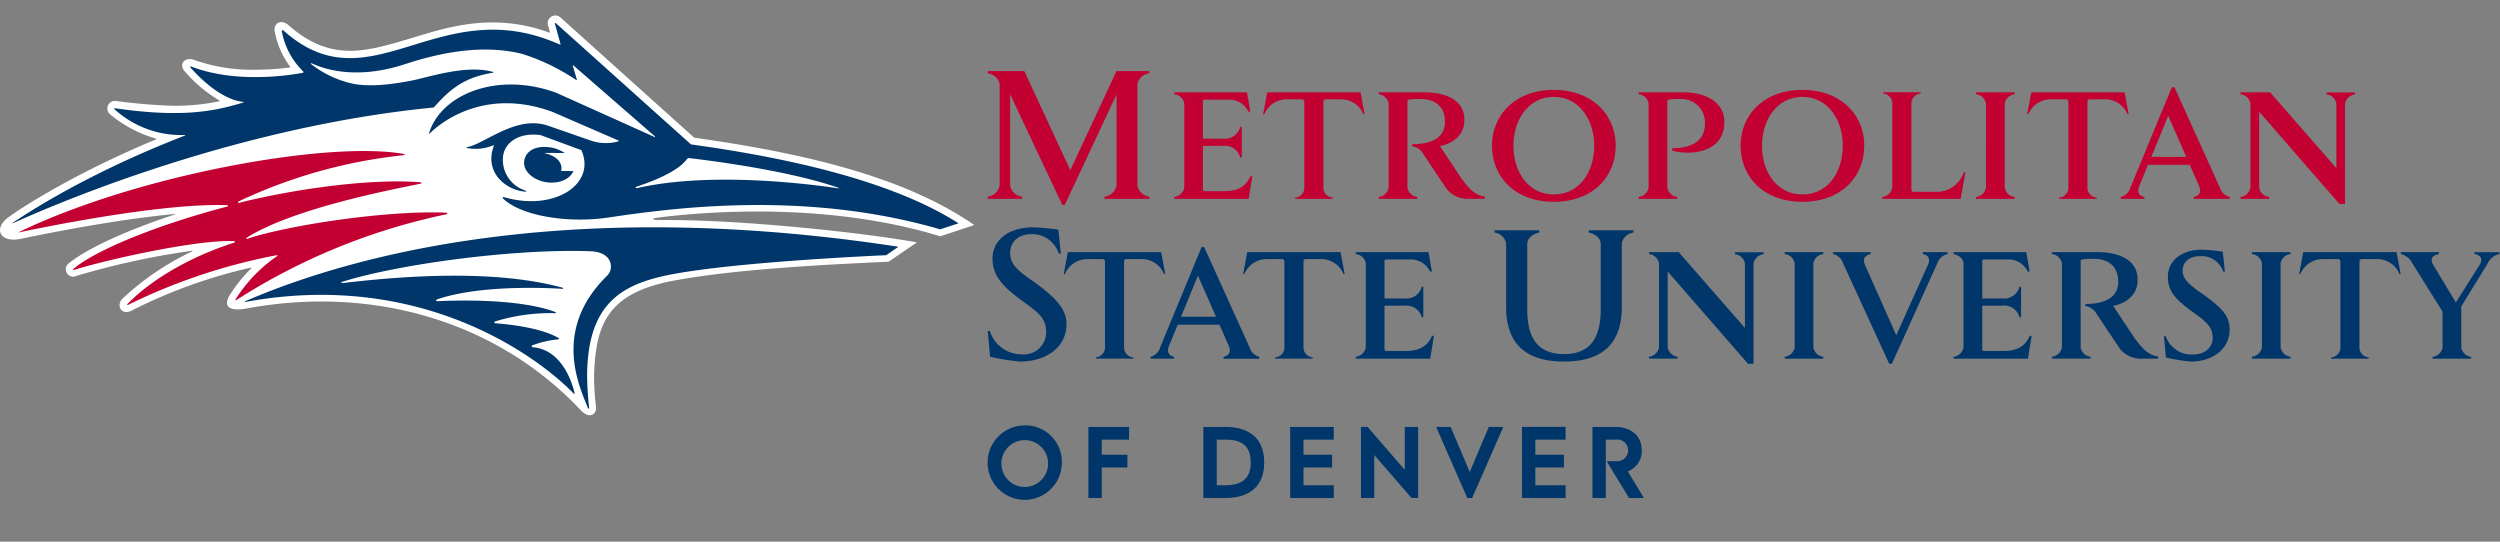 <svg width="240" height="52" viewBox="0 0 240 52" fill="none" xmlns="http://www.w3.org/2000/svg"><rect x="0" y="0" width="240" height="52" fill="#808080" stroke="none"/><path fill-rule="evenodd" clip-rule="evenodd" d="M101.937 44.412a3.567 3.567 0 01-3.562 3.572 3.567 3.567 0 01-3.563-3.573 3.567 3.567 0 013.563-3.572 3.484 3.484 0 012.542 1.024 3.504 3.504 0 011.022 2.548l-.002.001zm48.36 2.17v1.224l-4.188-.002v-6.822h4.188v1.223h-2.904v1.448h2.746v1.223h-2.746v1.707h2.904zm-41.906-4.374v-1.224h-3.905v6.824h1.282v-2.93h2.461v-1.223h-2.461v-1.447h2.623zm34.533-1.224h1.397l-2.997 6.822h-.467l-2.99-6.822h1.396l1.831 4.334 1.83-4.334zm-8.066 0v4.121l-3.572-4.12h-.637v6.821h1.281v-4.123l3.574 4.123h.636v-6.822h-1.282zm-19.335 0v6.822h2.159c1.193 0 3.68-.347 3.68-3.411s-2.486-3.41-3.68-3.41h-2.159zm4.547 3.411c0-1.651-.938-2.188-2.418-2.188h-.843v4.377h.843c1.418 0 2.418-.536 2.418-2.19v.001zm7.972 3.411v-1.223h-2.905v-1.707h2.746v-1.223h-2.746v-1.448h2.906v-1.223h-4.188v6.822l4.187.002zm29.567-4.566a2.08 2.08 0 01-1.342 2.014l1.552 2.552h-1.435l-2.096-3.447v-.086h.833a1.065 1.065 0 001.183-1.033 1.04 1.04 0 00-1.183-1.033h-.963v5.6h-1.281v-6.822h2.269c.967 0 2.463.513 2.463 2.255zm-59.292-.987a2.246 2.246 0 012.301 2.159h.002a2.27 2.27 0 01-.63 1.644 2.255 2.255 0 01-1.614.695 2.246 2.246 0 01-2.243-2.22 2.247 2.247 0 012.184-2.278zm-3.27-8.006c.947.22 1.908.374 2.877.463l-.001.002c2.368 0 4.46-1.273 4.462-3.6 0-1.541-1.205-2.654-3.114-4.05l-.448-.306c-1.321-.951-1.846-1.495-1.846-2.495 0-.988.748-1.78 2.022-1.78a2.664 2.664 0 012.64 1.863h.205l-.244-2.292a22.467 22.467 0 00-2.387-.23c-2.397 0-3.931 1.212-3.931 3.012 0 1.583.932 2.628 2.678 3.916l.732.539c1.323.947 1.742 1.566 1.742 2.598a2.145 2.145 0 01-.679 1.563 2.135 2.135 0 01-1.6.572 3.225 3.225 0 01-3.133-2.247h-.2l.225 2.472zm10.145.182v-.123a.956.956 0 00.886-.88v-8.313c-.007-.092-.065-.24-.213-.24h-1.563a2.308 2.308 0 00-2.061 1.428h-.122l.393-2.099h8.96l.39 2.1h-.118a2.299 2.299 0 00-2.054-1.43h-1.58c-.147 0-.194.149-.2.24v8.315a.954.954 0 00.881.88v.122h-3.599zm24.97-.182v.184h7.136l.358-2.192h-.177c-.289.609-.79 1.45-2.476 1.45h-1.981a.169.169 0 01-.109-.183v-4.163h1.928a1.518 1.518 0 011.647 1.113h.152v-2.932h-.152a1.51 1.51 0 01-1.647 1.127h-1.928v-3.558a.168.168 0 01.117-.184h2.269a2.05 2.05 0 011.982 1.156h.183l-.325-1.86h-6.977v.184c.473.052.857.404.952.87v8.104a1.099 1.099 0 01-.952.884zm57.381 0v.184h7.138l.357-2.192h-.175c-.291.609-.791 1.45-2.478 1.45h-1.982a.167.167 0 01-.106-.183v-4.163h1.929a1.509 1.509 0 011.641 1.114h.156v-2.933h-.156a1.503 1.503 0 01-1.641 1.127h-1.929v-3.558a.168.168 0 01.116-.184h2.27a2.05 2.05 0 011.982 1.156h.183l-.325-1.86h-6.98v.184c.465.097.928.412.954.87v8.104c-.09.473-.477.832-.954.884zm-13.458-.885c.088.472.474.831.95.884v.183h-3.701v-.183c.477-.053.865-.411.955-.884v-8.103a1.09 1.09 0 00-.955-.87v-.183h3.701v.183c-.473.05-.858.403-.95.87v8.103zm45.807.884a1.089 1.089 0 01-.953-.884V25.26c.092-.469.479-.822.953-.87v-.184h-3.704v.183c.474.05.861.402.956.87v8.103a1.1 1.1 0 01-.956.884v.183h3.704v-.183zm3.902.06v.123h3.598v-.123a.956.956 0 01-.884-.88v-8.313c.006-.092.055-.24.202-.24h1.579c.906.03 1.711.588 2.057 1.428h.117l-.39-2.099h-8.96l-.392 2.1h.119a2.31 2.31 0 012.059-1.43h1.567c.147 0 .206.149.213.24v8.315a.956.956 0 01-.885.88zm-101.376.123v-.123a.955.955 0 00.885-.88v-8.313c-.006-.092-.065-.24-.214-.24h-1.563a2.312 2.312 0 00-2.063 1.428h-.117l.391-2.099h8.959l.392 2.1h-.117a2.308 2.308 0 00-2.057-1.43h-1.578c-.149 0-.196.149-.201.24v8.315a.955.955 0 00.884.88v.122h-3.601zm87.906.281a17.93 17.93 0 01-2.396-.386l-.188-2.058h.168a2.612 2.612 0 002.608 1.768c1.299 0 1.901-.826 1.901-1.554 0-.77-.239-1.32-1.447-2.188l-.671-.493c-1.594-1.174-2.18-1.93-2.18-3.25 0-1.5 1.282-2.58 3.278-2.58.666.027 1.33.091 1.989.192l.204 1.911h-.171a2.16 2.16 0 00-2.196-1.481c-1.065 0-1.7.587-1.687 1.41.012.631.351 1.108 1.555 1.978l.41.278c1.746 1.276 2.543 2.004 2.543 3.392-.003 1.938-1.746 3.063-3.72 3.063v-.002zm-41.017-10.309v-.183l-2.747.001v.184c.476.053.863.411.953.884v6.195l-6.356-7.276h-2.85v.183c.473.05.86.403.954.87v8.103c-.091.472-.478.83-.954.884v.183h2.745v-.183a1.092 1.092 0 01-.953-.884v-7.296l7.711 8.858h.528v-9.639c.098-.474.489-.83.969-.884zm15.783 1.008c.272-.632-.037-.926-.508-1.026v-.176h2.388v.184a1.335 1.335 0 00-.985.871l-4.365 9.666h-.255l-4.435-9.666a1.295 1.295 0 00-.955-.871v-.184h3.613v.184c-.47.097-.836.367-.543 1.058l2.994 6.73 3.051-6.77zm-28.273-3.085v-.219h-4.299v.217c.562.119 1.116.495 1.15 1.046v6.351c0 3.047-1.271 4.274-3.524 4.274-2.252 0-3.528-1.227-3.528-4.274v-6.35c.034-.548.588-.927 1.15-1.045v-.219h-4.295v.22a1.283 1.283 0 011.117 1.045v6.096c0 3.56 1.919 5.243 5.556 5.243s5.552-1.683 5.552-5.243V23.37a1.284 1.284 0 011.121-1.046zM119.975 33.38l-4.376-9.665h-.245l-3.992 9.666a1.258 1.258 0 01-.915.87v.184h2.269v-.175c-.448-.1-.745-.398-.501-1.027l.85-2.067h4.003l.89 2.028c.29.686-.054.96-.499 1.058v.184h3.437v-.184a1.287 1.287 0 01-.921-.872zm-6.596-2.975h3.356l-1.733-3.944-1.623 3.944zM239.95 24.21v.183a1.54 1.54 0 00-1.114.87l-2.554 4.153v3.956c.089.473.475.832.951.885v.178h-3.703v-.178c.477-.055.864-.413.958-.885V29.92l-2.911-4.656a1.673 1.673 0 00-1.095-.875v-.183h3.665v.183c-.466.097-.972.324-.543 1.059l2.158 3.59 2.295-3.63c.38-.696-.039-.927-.512-1.028v-.172l2.405.003zm-34.964 8.34l-.046-.06-2.076-3.124s2.347-.335 2.347-2.508c0-2.106-2.108-2.652-3.854-2.652h-4.371v.183c.474.049.861.402.955.87v8.103c-.09.473-.477.832-.955.884v.183h3.703v-.183a1.086 1.086 0 01-.947-.884v-8.263c0-.112.036-.168.134-.194a7.651 7.651 0 011.122-.061c.841 0 2.349.287 2.349 2.217 0 1.999-2.293 2.121-3.147 2.121v.203c.459.07.859.35 1.081.76l2.232 3.345a2.608 2.608 0 002.058.942h1.603v-.213c-1.015-.139-1.594-.895-2.188-1.67z" fill="#00366A"/><path fill-rule="evenodd" clip-rule="evenodd" d="M98.33 6.822l4.42 9.519 4.435-9.52h3.149v.217a1.312 1.312 0 00-1.141 1.046v9.727c.107.567.569.999 1.141 1.065v.217h-4.292v-.217a1.319 1.319 0 001.144-1.065V9.073l-4.974 10.61h-.227l-5.013-10.63v8.758c.107.567.57 1 1.143 1.065v.217H94.82v-.217a1.317 1.317 0 001.146-1.065V8.084a1.314 1.314 0 00-1.146-1.046v-.216h3.51zm44.904 7.16c0-2.963 2.251-5.352 5.935-5.352l-.001.002c3.687 0 5.936 2.384 5.936 5.35 0 2.967-2.169 5.389-5.935 5.389-3.766 0-5.935-2.425-5.935-5.388zm54.446 5.11v-.123a.959.959 0 00.888-.881V9.774c-.007-.092-.065-.24-.214-.24h-1.561a2.32 2.32 0 00-2.066 1.43h-.116l.394-2.101h8.956l.392 2.1h-.118a2.304 2.304 0 00-2.056-1.429H200.6c-.15 0-.196.148-.204.24v8.314a.959.959 0 00.885.88v.123h-3.601zm-84.944-.001v-.184c.477-.055.863-.414.955-.887v-8.1a1.099 1.099 0 00-.955-.873v-.183h6.978l.322 1.86h-.183a2.051 2.051 0 00-1.984-1.159h-2.271a.175.175 0 00-.116.19v3.555h1.93c.754.094 1.46-.39 1.647-1.128h.152v2.932h-.152a1.516 1.516 0 00-1.647-1.112h-1.93v4.167a.17.17 0 00.11.184h1.981c1.687 0 2.186-.842 2.477-1.45h.176l-.357 2.191-7.133-.003zm79.718-1.07c.088.474.474.834.951.888v.183h-3.702v-.183c.478-.054.864-.414.953-.887V9.92a1.09 1.09 0 00-.953-.873v-.183h3.702v.183c-.474.05-.859.404-.951.873v8.102zm-68.125.948v.122h3.604v-.122a.956.956 0 01-.884-.88V9.775c.007-.092.05-.24.201-.24h1.579c.906.03 1.711.59 2.055 1.43h.115l-.387-2.1h-8.959l-.393 2.1h.118a2.317 2.317 0 012.063-1.43h1.563c.147 0 .206.148.213.24v8.314a.955.955 0 01-.888.88zm24.839-.306c-2.445 0-3.875-2.141-3.875-4.682 0-2.525 1.485-4.68 3.875-4.68 2.39 0 3.875 2.155 3.875 4.68 0 2.542-1.433 4.685-3.876 4.685l.001-.003zm17.93-4.68c0-2.963 2.252-5.353 5.934-5.353v.002c3.685 0 5.935 2.384 5.935 5.35 0 2.967-2.17 5.389-5.935 5.389-3.765 0-5.934-2.425-5.934-5.388zm5.934 4.68c-2.446 0-3.876-2.141-3.876-4.682 0-2.525 1.484-4.68 3.876-4.68 2.391 0 3.873 2.155 3.873 4.68 0 2.542-1.43 4.685-3.874 4.685l.001-.003zm7.746-9.68a.953.953 0 01.884.88v8.155a1.1 1.1 0 01-.953.887v.184h7.51l.459-2.536h-.157a2.722 2.722 0 01-2.549 1.863h-2.277c-.146 0-.195-.146-.201-.24V9.862a.953.953 0 01.884-.88V8.86h-3.6v.122zm45.307.08v-.184l-2.742-.001v.183c.477.053.864.413.95.887v6.199l-6.357-7.28h-2.848v.18c.474.05.86.404.954.872v8.103a1.1 1.1 0 01-.954.887v.184h2.746v-.184a1.092 1.092 0 01-.954-.887v-7.296l7.712 8.86h.528V9.95a1.11 1.11 0 01.965-.887zm-12.964 8.973l-4.376-9.666h-.244l-3.99 9.666a1.26 1.26 0 01-.915.87v.184h2.268v-.177c-.45-.1-.748-.395-.503-1.025l.848-2.067h4.006l.889 2.026c.29.687-.053.961-.497 1.058v.184h3.436v-.184a1.278 1.278 0 01-.921-.869h-.001zm-6.594-2.975h3.356l-1.733-3.945-1.623 3.945zm-46.003-.828c.854 0 3.149-.14 3.149-2.337a2.249 2.249 0 00-2.348-2.391 8.05 8.05 0 00-1.126.053c-.1.029-.133.084-.133.197v8.267c.087.472.471.832.946.887v.184h-3.701v-.184a1.1 1.1 0 00.955-.887V9.92a1.092 1.092 0 00-.955-.872v-.183h4.372c1.743 0 3.853.745 3.853 2.851 0 3.422-4.257 3.086-5.013 2.719l.001-.201zm-20.186 2.953l-.028-.037-2.074-3.126s2.347-.335 2.347-2.508c0-2.106-2.109-2.651-3.856-2.651h-4.37v.183c.474.05.86.404.953.872v8.103a1.095 1.095 0 01-.953.887v.184h3.701v-.184a1.089 1.089 0 01-.946-.887V9.757c0-.113.031-.169.132-.197.374-.045.75-.065 1.127-.057.84 0 2.345.288 2.345 2.217 0 2-2.292 2.123-3.146 2.123v.2c.459.07.859.352 1.08.761l2.231 3.342a2.609 2.609 0 002.056.944h1.604v-.214c-1.024-.14-1.608-.907-2.203-1.69z" fill="#C30032"/><path d="M66.648 13.221l-12.794-11.5a.73.73 0 00-.9-.138.74.74 0 00-.34.85l.177.648c.02.054-.028.062-.053.053a15.691 15.691 0 00-5.38-.979c-2.928-.013-5.459.766-7.906 1.52-2.056.61-3.998 1.21-5.886 1.201-2.146-.01-3.997-.816-5.873-2.464-.672-.59-1.49-.24-1.31.662a8.162 8.162 0 001.466 3.322c.035.043.013.077-.027.082a27.192 27.192 0 01-3.388.218c-1.98.033-3.95-.29-5.818-.95-.828-.32-1.535.414-.856 1.13a13.308 13.308 0 003.272 2.75.056.056 0 01-.01.103 20.77 20.77 0 01-4.444.426 53.494 53.494 0 01-5.437-.459.722.722 0 00-.762.403.732.732 0 00.16.851 12.022 12.022 0 004.406 2.345.05.05 0 01.014.094C6.784 16.797 1.818 20.117.856 20.825c-1.566 1.107-.862 2.518 1.128 2.104 1.028-.211 8.502-1.795 14.773-2.384.081-.008.095.024.022.05-4.66 1.52-8.433 3.282-10.14 4.658a.714.714 0 00-.226.949c.186.326.592.45.927.282a75.5 75.5 0 0111.087-2.411c.07-.01.086.029.024.061a25.97 25.97 0 00-6.69 4.536c-.643.632-.112 1.661.875 1.147a49.11 49.11 0 0111.432-4.122c.052-.012.087.03.055.066a13.648 13.648 0 00-2.074 2.588c-.574.93-.259 1.617 1.686 1.255C35.674 27.4 47.64 30.753 55.76 39.389c.78.832 1.522.463 1.457-.332a23.345 23.345 0 01-.184-3.087c.161-4.753 1.251-7.737 7.32-8.965 6.35-1.256 16.835-1.685 20.953-1.882l2.72-1.856c-5.715-1.02-17.52-2.23-24.741-2.14-.746.008-.823-.151-.056-.246 3.553-.45 15.748-1.661 27.042 1.806l3.259-1.084c-6.313-4.358-15.27-6.755-26.882-8.382z" fill="#fff"/><path fill-rule="evenodd" clip-rule="evenodd" d="M55.285 7.661a20.165 20.165 0 00-5.11-2.474c-4.57-1.177-9.433.377-11.288.97l-.44.138c-4.477 1.341-7.391.3-8.453-.185-.183-.087-.2-.012-.075.084a9.963 9.963 0 003.849 1.819c1.486.327 3.49.174 5.829-.294.297-.058.673-.152 1.105-.26 1.795-.448 4.556-1.138 6.613-.56.06.018.06.077 0 .085-2.954.468-4.273 1.774-5.673 3.335C21.45 12.284 3.356 20.475 1.305 21.404l-.047.021c-.053.025-.086.007-.02-.041l.053-.036c1.09-.733 6.857-4.611 16.44-8.326.076-.03.078-.062-.026-.062a9.49 9.49 0 01-6.72-2.482c-.041-.037 0-.095.062-.085 6.222.898 9.363.352 12.278-.543.074-.022.14-.061-.014-.074-.643-.058-2.52-.484-5.035-3.303-.058-.062 0-.117.087-.085 4.391 1.704 9.752.786 10.695.602.1-.02.086-.094.034-.147a7.235 7.235 0 01-2.04-3.846c-.018-.096.086-.137.176-.057 4.324 3.868 8.143 2.701 12.433 1.39 4.007-1.224 8.426-2.574 14.054-.065.092.04.105 0 .088-.067l-.526-1.902c-.02-.085.035-.108.11-.048l12.951 11.618c10.803 1.482 19.915 3.876 25.68 7.573l-1.762.577c-13.127-3.825-26.053-1.997-31.93-1.122-4.122.589-8.465-.275-10.046-1.85-.07-.07.017-.146.123-.115 4.753 1.392 8.87-1.218 7.41-4.516l-3.91-1.44c-1.966-.283-3.555.624-3.625 2.23a3.086 3.086 0 002.138 3.082c.122.044.128.123 0 .11-1.857-.127-3.974-1.872-3.002-4.406.009-.025-.035-.05-.067-.037a4.459 4.459 0 01-2.494.266c-.076-.02-.075-.081 0-.097.545-.1 1.217-.45 1.98-.848 1.617-.841 3.64-1.894 5.709-1.23l4.167 1.447a4.419 4.419 0 002.644.085c.074-.024.057-.061.022-.084l-6.345-2.752c-6.758-2.48-11.057 1.336-11.765 2.066-.074.074-.077 0-.062-.062 1.17-3.733 6.622-5.896 12.218-3.828l9.4 4.23c.061.034.093-.011.042-.062l-7.788-6.778c-.055-.055-.108-.04-.08.034l.372 1.268c.03.085-.008.1-.081.05v.004zm-4.97 7.885c.076-.953.93-1.539 2.26-1.425v-.002c.585.044 1.147.24 1.633.57l-1.899-.009s-.044.022.01.034c1.079.25 1.718.89 1.557 1.665-.008.042.022.037.022.037l1.147.005c-.306.742-1.29 1.213-2.455 1.09-1.321-.144-2.353-1.034-2.275-1.965zm35.935 8.142c-33.457-5.114-54.09 1.512-62.664 5.21-.125.052-.105.108.027.08 16.757-3.075 27.982 5.213 31.45 8.793.046.048.122.073.094-.047-.194-.83-1.133-4.145-4.009-4.391-.117-.01-.154-.132-.032-.185a9.631 9.631 0 012.454-.567c.128-.015.146-.072.006-.154-.531-.313-2.175-1.091-5.983-1.39-.169-.008-.186-.14-.019-.193a17.905 17.905 0 015.681-.776c.147.005.16-.06.047-.11-.872-.364-4.118-1.353-11.277-1.045-.2.009-.222-.12-.02-.19 4.322-1.456 11.123-1.051 11.931-.994.165.011.169-.083.047-.117-4.416-1.2-11.104-1.625-21.027-.444-.235.029-.26-.066-.016-.14 5.315-1.66 16.384-3.175 23.767-2.908 2.126.079 2.256 1.706 1.576 2.349-5.011 4.91-2.916 10.058-2.015 12.272.065.16.124.306.174.435.034.085.128.069.118-.014a30.993 30.993 0 01-.197-3.05c.025-6.905 3.238-8.794 7.88-9.727 6.452-1.28 20.831-1.885 20.831-1.885l1.176-.812zm-5.844-5.617c-2.053-.31-11.95-1.67-19.195-.022l.003-.004c-.271.062-.233-.089-.073-.138l.035-.012c.683-.224 3.786-1.244 4.78-2.633a.234.234 0 01.183-.087l.032.004c1.168.138 9.191 1.081 14.257 2.826.12.042.223.102-.022.066z" fill="#00366A"/><path d="M7.127 25.907c3.116-.985 11.784-2.912 15.3-2.76.155.009.171.113.033.157-2.529.786-7.092 2.702-10.207 5.863-.077.08-.037.14.061.092a56.006 56.006 0 0114.21-4.754c.138-.029.171.022.03.114a14.223 14.223 0 00-3.928 4.1c-.064.101-.007.13.061.087a60.107 60.107 0 0120.13-8.228c.194-.045.176-.155-.034-.164-5.716-.237-15.19 1.226-19.019 2.5-.155.054-.172-.028-.031-.123 4.416-2.775 13.788-4.577 16.548-5.137.326-.062.201-.146-.018-.164-4.565-.352-11.689.582-17.29 1.974-.173.044-.188-.062-.013-.153a48.878 48.878 0 0115.76-4.408c.173-.012.164-.105-.02-.137-7.392-1.266-25.702 2.092-36.876 7.512-.042.02-.078.05.008.031 1.395-.299 13.5-2.848 19.937-2.612.159.004.163.1.012.14-6.748 1.771-12.632 4.19-14.7 5.956-.138.122-.05.142.046.114z" fill="#C30032"/></svg>